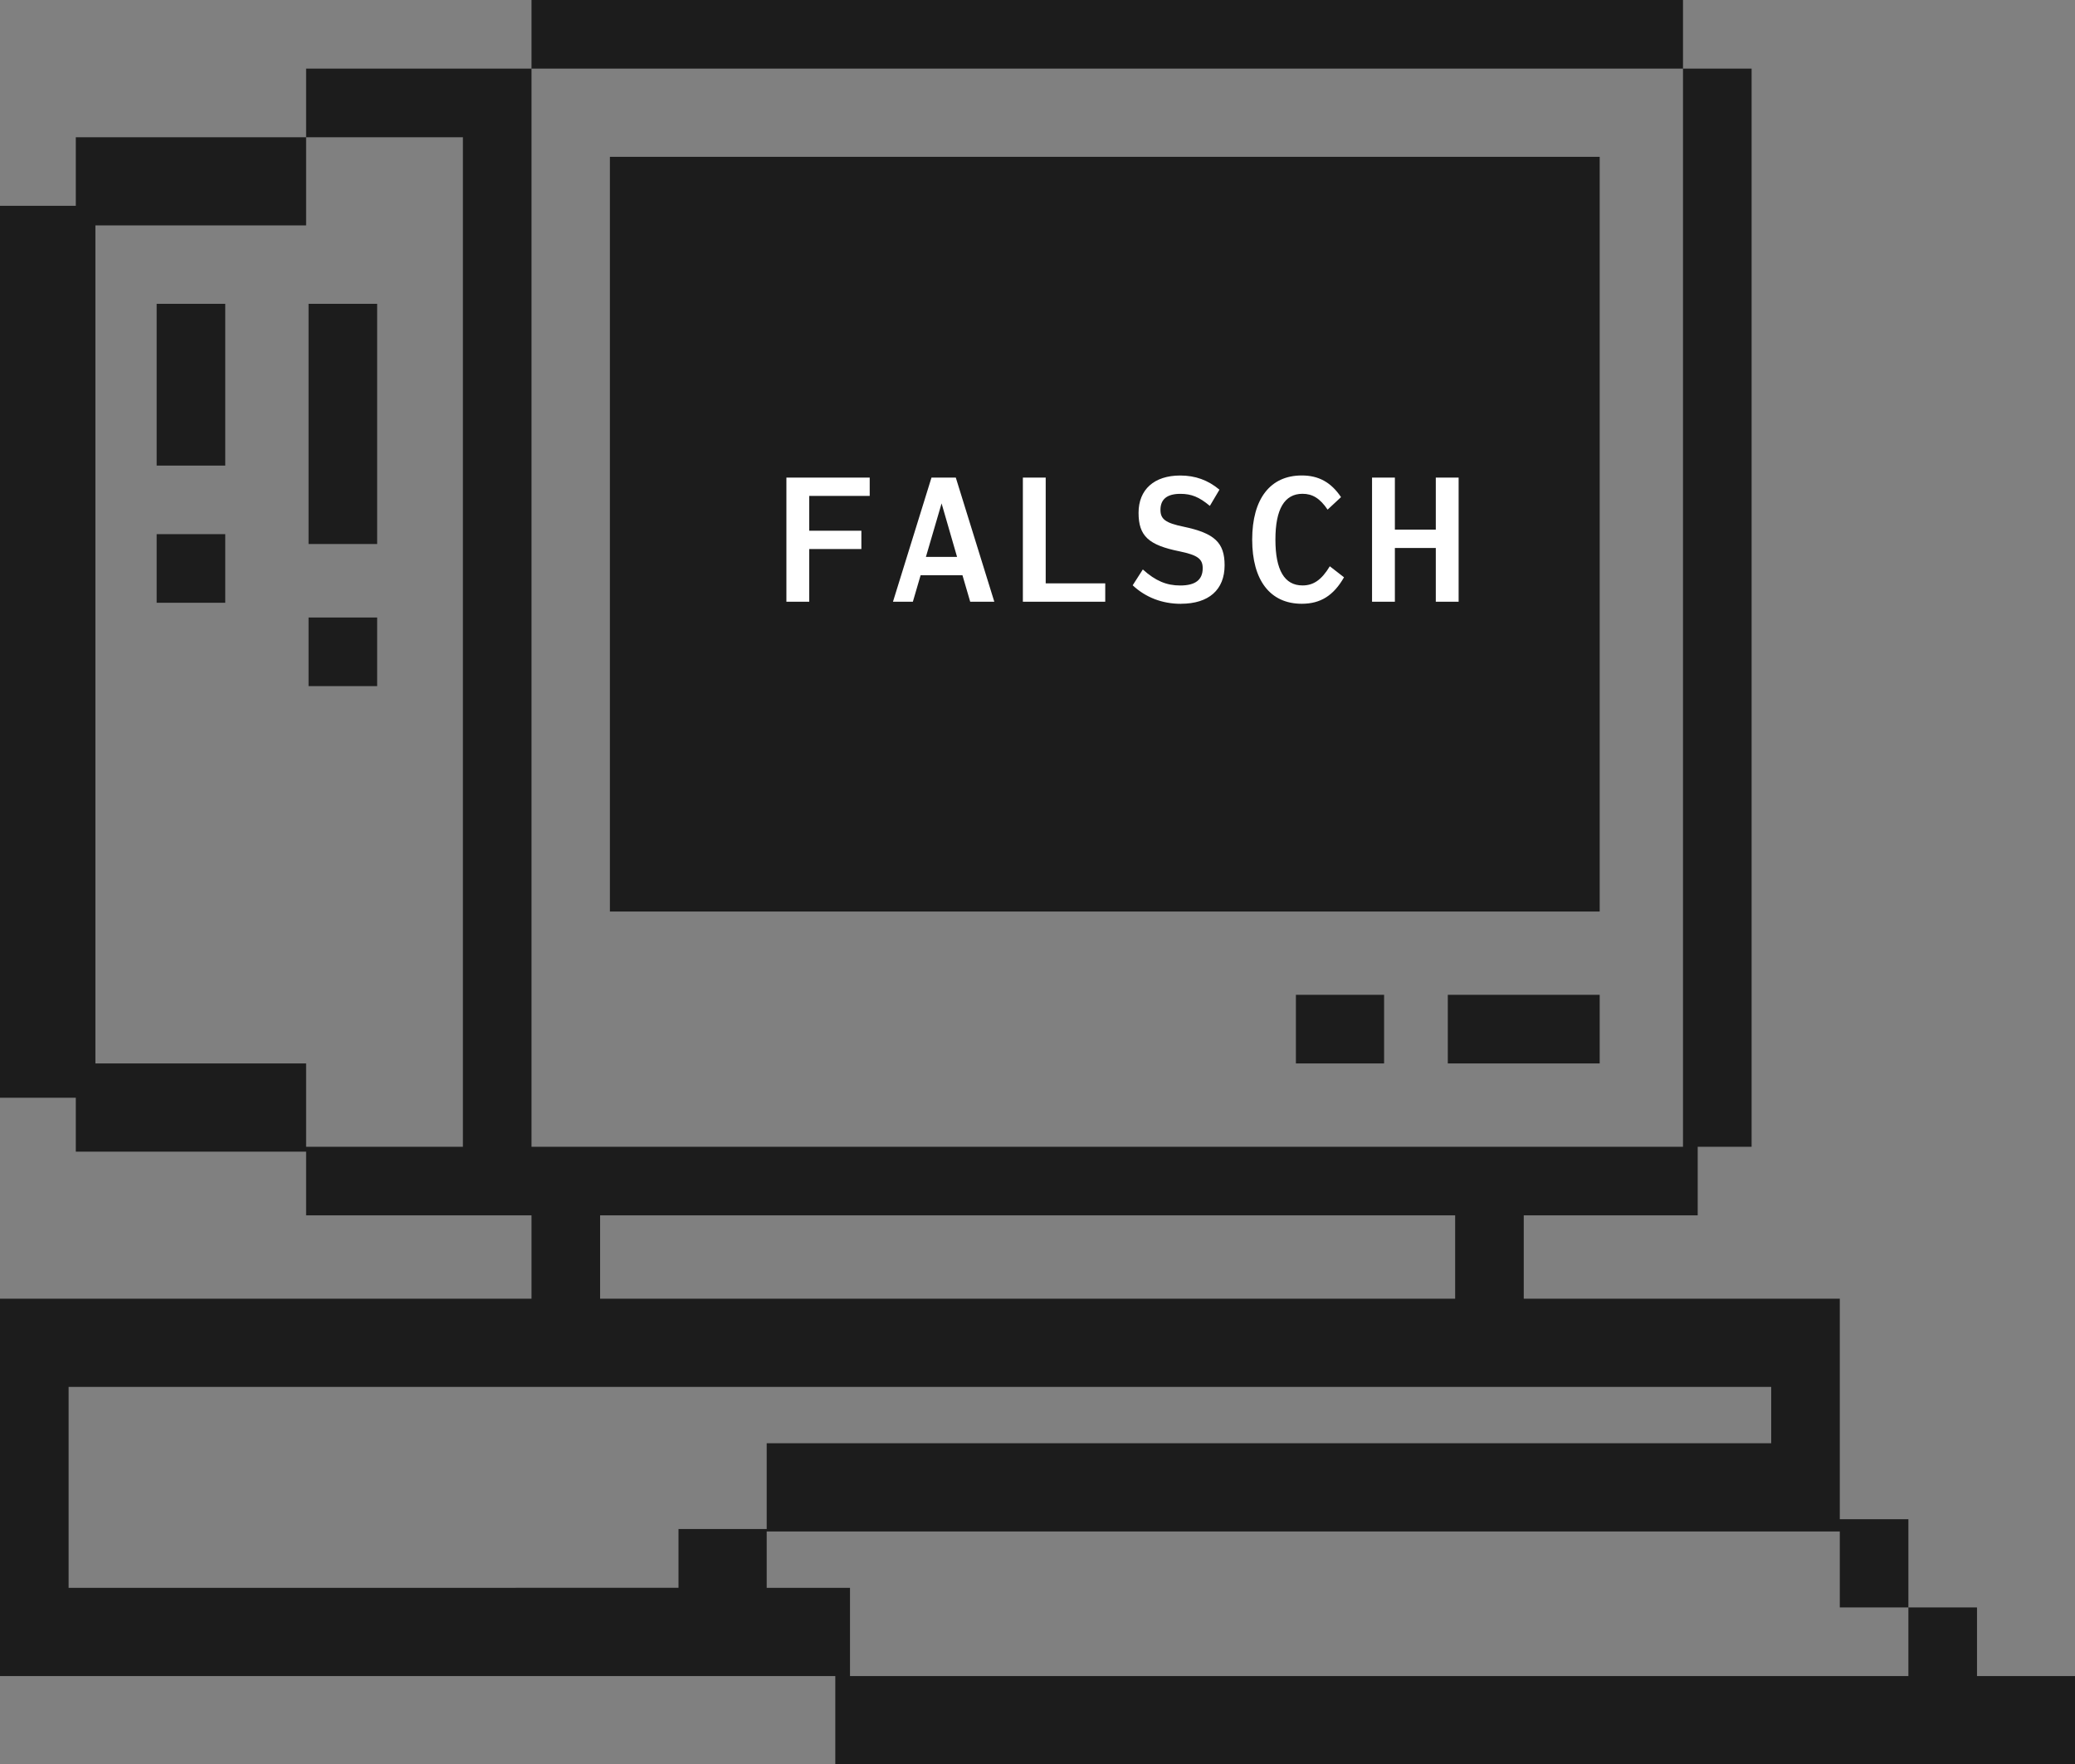 <?xml version="1.0" encoding="UTF-8"?>
<svg xmlns="http://www.w3.org/2000/svg" xmlns:xlink="http://www.w3.org/1999/xlink" id="Ebene_2" viewBox="0 0 423.47 360">
  <rect x="0" y="0" width="423.47" height="360" fill="#808080" stroke="none"/>
  <defs>
    <style>.cls-1{fill:#fff;}.cls-2{fill:none;}.cls-3{fill:#1c1c1c;}.cls-4{clip-path:url(#clippath);}</style>
    <clipPath id="clippath">
      <rect class="cls-2" width="423.47" height="360"></rect>
    </clipPath>
  </defs>
  <g id="Ebene_1-2">
    <path class="cls-3" d="M264.47,217h18v-14h-18v14ZM295.47,217h31v-14h-31v14ZM62.97,140h14v-14h-14v14ZM31.97,123h14v-14h-14v14ZM31.97,95h14v-33h-14v33ZM62.97,111h14v-49h-14v49ZM124.47,186h202V32H124.47v154ZM14,283h347.47v11.5h-205v17.5h-18v12H14v-41ZM122.47,248h174.5v17H122.47v-17ZM19.47,46h43v-18h32v206h-32v-17H19.47V46ZM343.47,14v220H108.47V14h-46v14H15.47v14H0v182h15.47v11h47v13h46v17H0v77h170.47v18h253v-18h-20v-14h-14v14h-216v-18h-17v-11.5h219v15.5h14v-18h-14v-45h-64.5v-17h35.5v-14h11V14h-14ZM108.47,14h235V0H108.47v14Z"></path>
    <g class="cls-4">
      <path class="cls-1" d="M293.02,108.07h-8.35v-10.62h-4.66v25.33h4.66v-10.96h8.35v10.96h4.66v-25.33h-4.66v10.62ZM265.68,123.2c3.8,0,6.47-1.66,8.61-5.4l-2.9-2.25c-1.69,2.8-3.35,3.91-5.57,3.91-3.69,0-5.53-3.14-5.53-9.35s1.84-9.35,5.53-9.35c2.03,0,3.57.93,5.12,3.23l2.74-2.55c-2.03-3.02-4.55-4.42-8.01-4.42-6.43,0-10.12,4.76-10.12,13.09s3.69,13.09,10.12,13.09M241.01,123.2c5.68,0,8.91-2.85,8.91-7.86,0-4.63-2.07-6.54-8.35-7.86-3.69-.76-4.74-1.53-4.74-3.44,0-2.17,1.35-3.27,4.06-3.27,2.26,0,3.84.64,6.02,2.46l1.96-3.31c-2.33-1.95-4.93-2.89-8.01-2.89-5.3,0-8.5,2.85-8.5,7.61s2.07,6.59,8.35,7.86c3.68.76,4.74,1.53,4.74,3.44,0,2.38-1.5,3.53-4.59,3.53-2.78,0-5.04-.93-7.63-3.27l-2.07,3.23c2.63,2.47,6.02,3.78,9.85,3.78M213.41,97.45h-4.66v25.33h16.81v-3.74h-12.15v-21.59ZM192.16,102.72l3.16,10.92h-6.36l3.2-10.92ZM202.92,122.78l-7.86-25.33h-4.96l-7.86,25.33h4.06l1.58-5.4h8.54l1.58,5.4h4.93ZM177.49,97.45h-17v25.33h4.66v-10.75h10.64v-3.74h-10.64v-7.1h12.34v-3.74Z"></path>
    </g>
  </g>
</svg>

